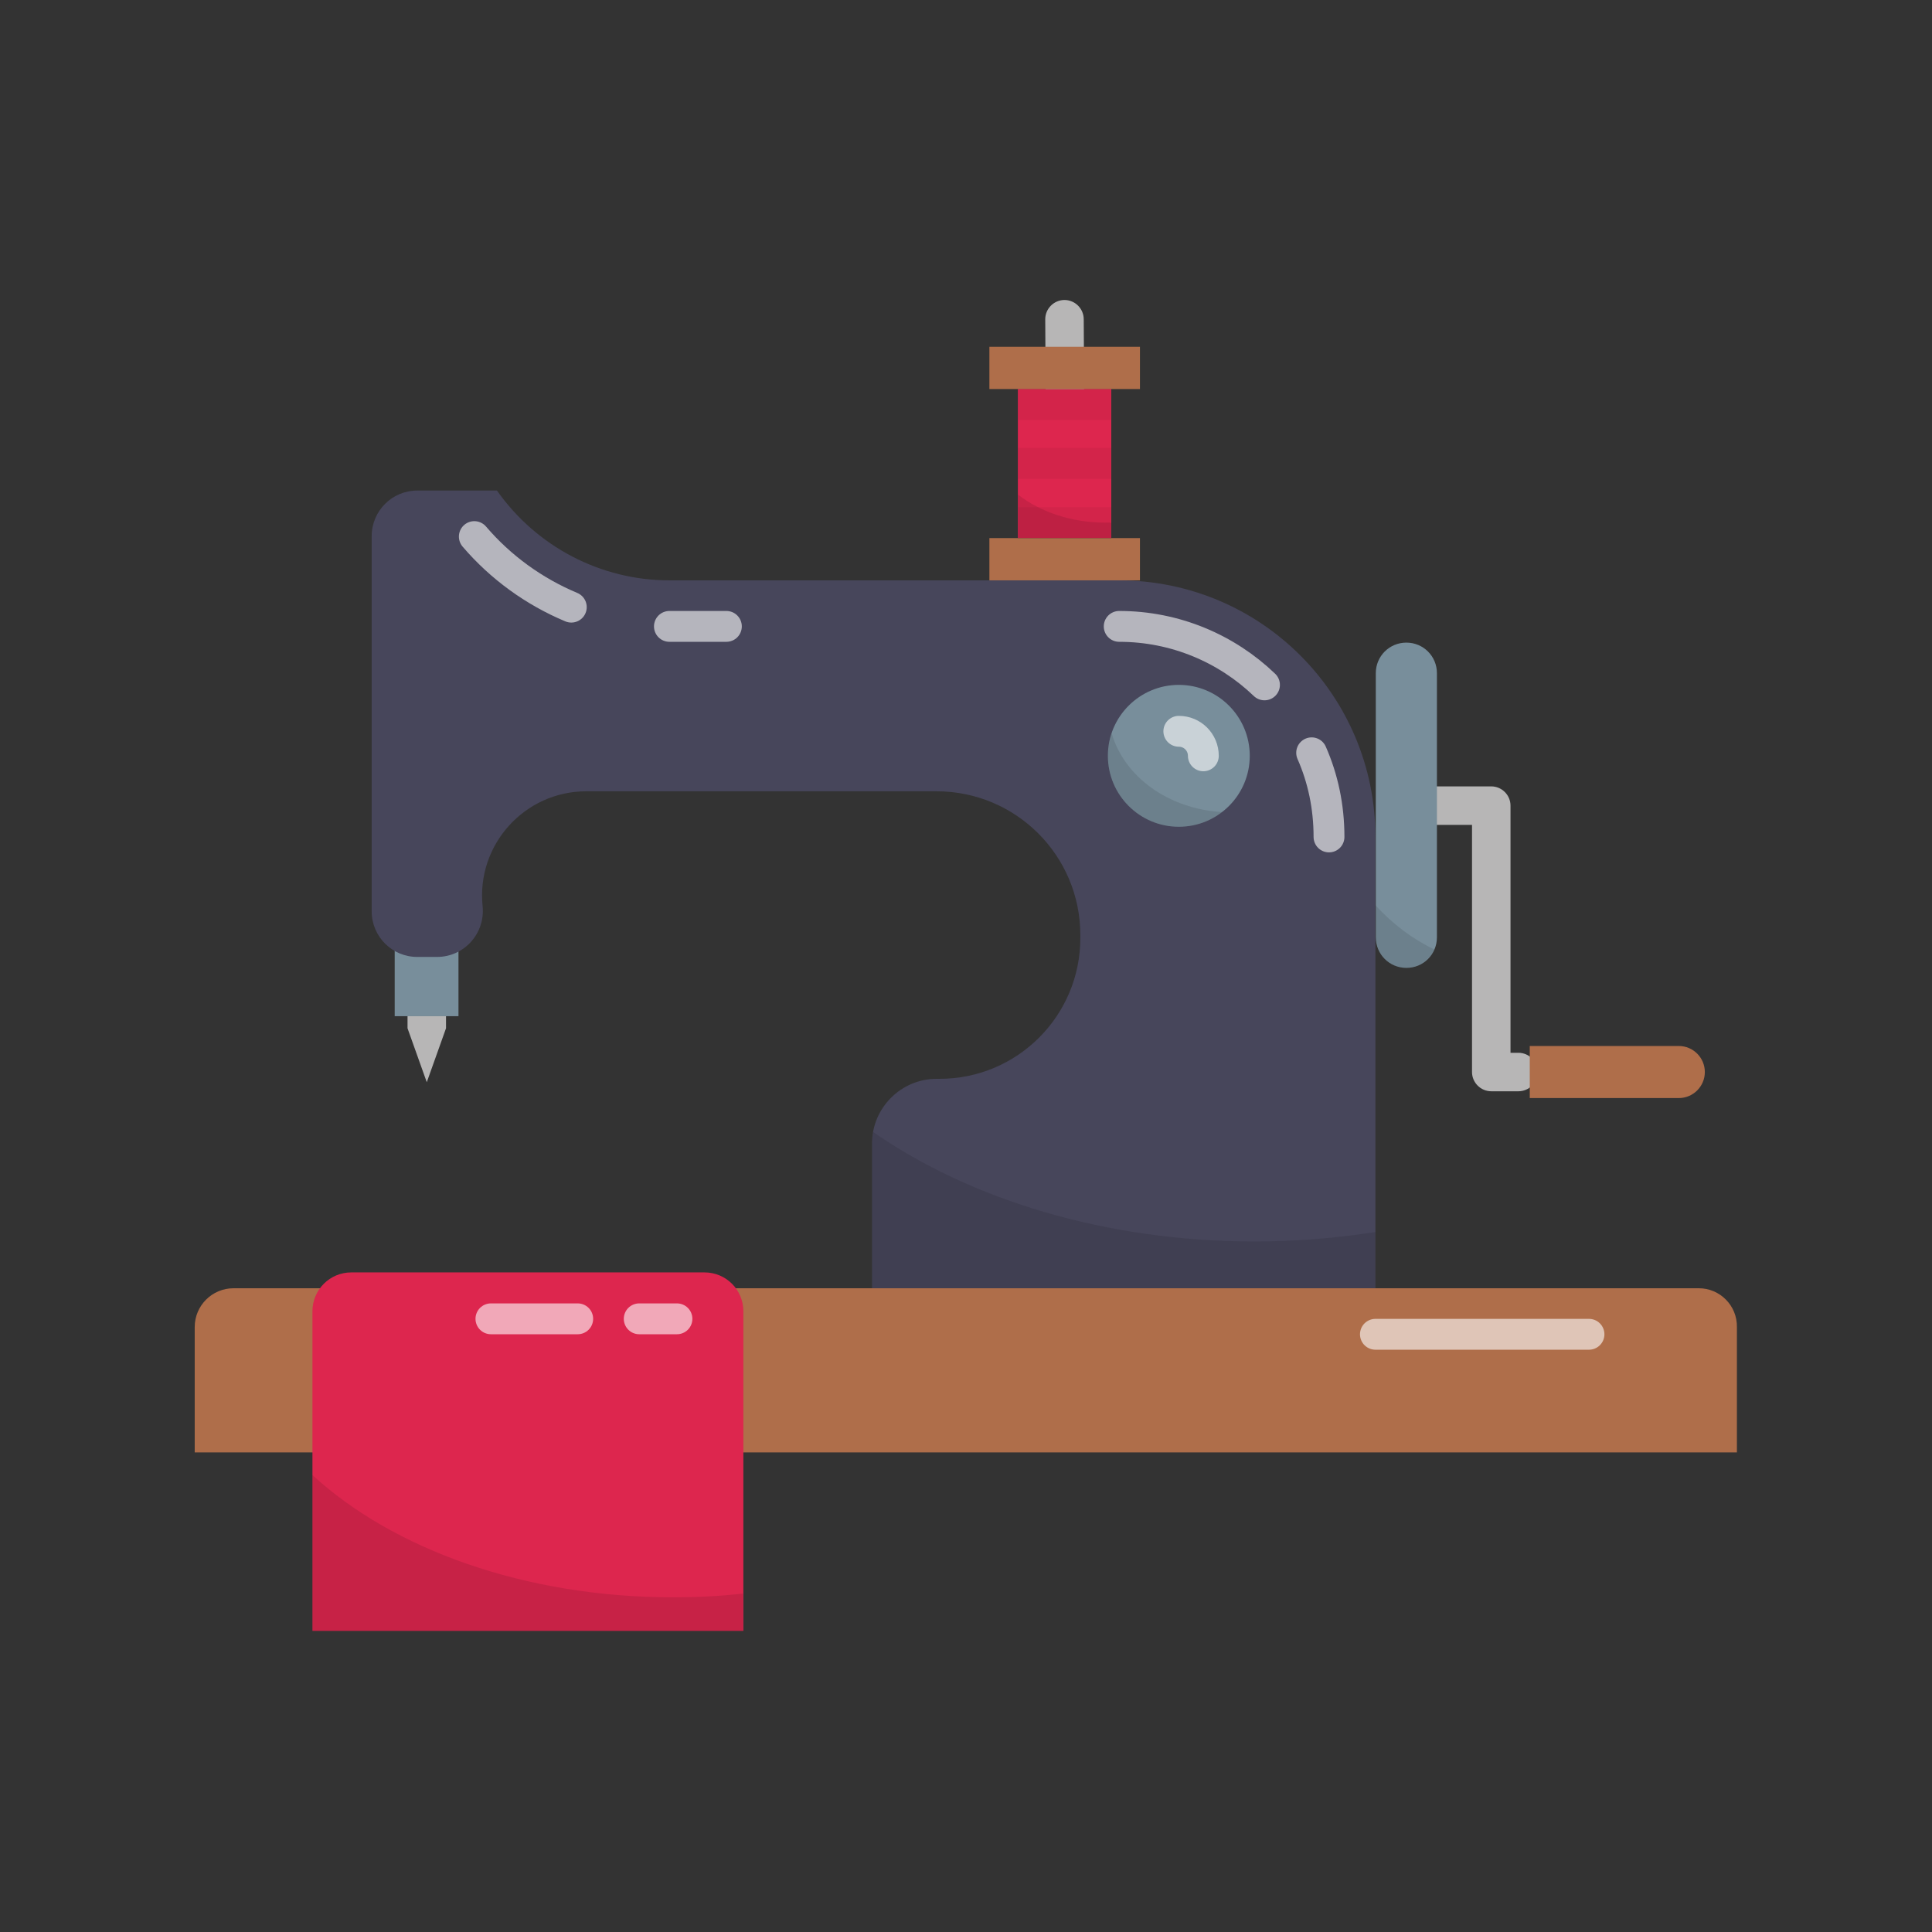 <?xml version="1.0" encoding="utf-8"?>
<!-- Generator: Adobe Illustrator 25.2.3, SVG Export Plug-In . SVG Version: 6.00 Build 0)  -->
<svg version="1.1" id="Layer_1" xmlns="http://www.w3.org/2000/svg" xmlns:xlink="http://www.w3.org/1999/xlink" x="0px" y="0px"
	 viewBox="0 0 512 512" enable-background="new 0 0 512 512" xml:space="preserve">
<rect x="0" y="0" width="512" height="512" fill="#333333" stroke="none"/>
<g>
	<rect x="104.6" y="249.7" fill="#788E9B" width="16.9" height="19.6"/>
	<g>
		<polygon fill="#B7B6B6" points="118.2,272.5 113.1,286.8 108,272.5 108,269.3 118.2,269.3 		"/>
	</g>
	<path fill="#47465B" d="M364.5,341.4V221.8c0-37.6-30.4-68-68-68H177.4c-18.2,0-35.2-8.9-45.7-23.8l0,0h-21.1
		c-6.7,0-12.1,5.4-12.1,12.1v99.4c0,6.7,5.4,12.1,12.1,12.1h5.2c7.2,0,12.8-6.2,12.1-13.4l0,0c-1.7-16.3,11.1-30.5,27.5-30.5h92.8
		c21,0,38.1,17,38.1,38.1v0.8c0,20.6-16.7,37.3-37.3,37.3l-0.8,0c-9.4,0-17.1,7.7-17.1,17.1v38.5H364.5z"/>
	
		<path opacity="0.6" fill="none" stroke="#FFFFFF" stroke-width="8.175" stroke-linecap="round" stroke-linejoin="round" stroke-miterlimit="10" d="
		M125.7,142.2c7,8.2,15.9,14.6,25.7,18.7"/>
	
		<path opacity="0.6" fill="none" stroke="#FFFFFF" stroke-width="8.175" stroke-linecap="round" stroke-linejoin="round" stroke-miterlimit="10" d="
		M347.6,199.5c3,6.8,4.6,14.3,4.6,22.3"/>
	
		<path opacity="0.6" fill="none" stroke="#FFFFFF" stroke-width="8.175" stroke-linecap="round" stroke-linejoin="round" stroke-miterlimit="10" d="
		M296.6,166c14.9,0,28.5,5.9,38.5,15.5"/>
	
		<line opacity="0.6" fill="none" stroke="#FFFFFF" stroke-width="8.175" stroke-linecap="round" stroke-linejoin="round" stroke-miterlimit="10" x1="177.4" y1="166" x2="192.5" y2="166"/>
	<path fill="#AF6E4A" d="M450.2,341.4H61.9c-5.7,0-10.3,4.6-10.3,10.3v33.2h408.7v-33.2C460.4,346,455.8,341.4,450.2,341.4z"/>
	
		<line opacity="0.6" fill="none" stroke="#FFFFFF" stroke-width="8.175" stroke-linecap="round" stroke-linejoin="round" stroke-miterlimit="10" x1="364.5" y1="353.6" x2="421.1" y2="353.6"/>
	<g>
		<path fill="#B7B6B6" d="M402.4,289.2h-7.2c-2.8,0-5.1-2.3-5.1-5.1v-65.5h-9.3c-2.8,0-5.1-2.3-5.1-5.1c0-2.8,2.3-5.1,5.1-5.1h14.4
			c2.8,0,5.1,2.3,5.1,5.1V279h2.1c2.8,0,5.1,2.3,5.1,5.1C407.5,286.9,405.2,289.2,402.4,289.2z"/>
	</g>
	<path opacity="0.1" d="M364.5,326.5v14.9H231.1v-38.5c0-1,0.1-2,0.3-2.9c25.8,17.9,61.6,29,101.1,29
		C343.5,329,354.2,328.1,364.5,326.5z"/>
	<circle fill="#788E9B" cx="312.4" cy="200.3" r="18.8"/>
	
		<path opacity="0.6" fill="none" stroke="#FFFFFF" stroke-width="8.175" stroke-linecap="round" stroke-linejoin="round" stroke-miterlimit="10" d="
		M312.4,193.8c3.6,0,6.5,2.9,6.5,6.5"/>
	<path fill="#788E9B" d="M372.7,170.3L372.7,170.3c-4.5,0-8.1,3.6-8.1,8.1v70c0,4.5,3.6,8.1,8.1,8.1h0c4.5,0,8.1-3.6,8.1-8.1v-70
		C380.8,173.9,377.2,170.3,372.7,170.3z"/>
	<path fill="#AF6E4A" d="M444.9,277.2h-39.5V291h39.5c3.8,0,6.9-3.1,6.9-6.9v0C451.8,280.3,448.7,277.2,444.9,277.2z"/>
	<path fill="#DD264E" d="M196.9,432.2H82.8v-84.7c0-5.7,4.6-10.3,10.3-10.3h93.6c5.7,0,10.3,4.6,10.3,10.3V432.2z"/>
	
		<line opacity="0.6" fill="none" stroke="#FFFFFF" stroke-width="8.175" stroke-linecap="round" stroke-linejoin="round" stroke-miterlimit="10" x1="130.1" y1="349.5" x2="153.1" y2="349.5"/>
	
		<line opacity="0.6" fill="none" stroke="#FFFFFF" stroke-width="8.175" stroke-linecap="round" stroke-linejoin="round" stroke-miterlimit="10" x1="169.4" y1="349.5" x2="179.4" y2="349.5"/>
	<rect x="269.8" y="103.1" fill="#E91E63" width="24.7" height="39.5"/>
	<rect x="269.8" y="103.1" fill="#DD264E" width="24.7" height="39.5"/>
	<rect x="262.2" y="142.6" fill="#AF6E4A" width="39.9" height="11.2"/>
	<g>
		<path fill="#B7B6B6" d="M277.1,103.1L277,84.6c0-2.8,2.3-5.1,5.1-5.1l0,0c2.8,0,5.1,2.3,5.1,5.1l0.1,18.5L277.1,103.1z"/>
	</g>
	<rect x="262.2" y="91.9" fill="#AF6E4A" width="39.9" height="11.2"/>
	<path opacity="0.1" d="M178.4,423.3c-39.4,0-74.3-12.8-95.6-32.4v41.3h114.1v-9.9C190.9,423,184.7,423.3,178.4,423.3z"/>
	<path opacity="0.1" d="M294.6,194.3c-0.6,1.9-1,3.9-1,6c0,10.4,8.4,18.8,18.8,18.8c4.3,0,8.3-1.5,11.5-3.9
		C309.6,214.4,297.9,205.8,294.6,194.3z"/>
	<g opacity="5.000000e-02">
		<rect x="269.8" y="103.1" width="24.7" height="8.2"/>
	</g>
	<g opacity="5.000000e-02">
		<rect x="269.8" y="134.4" width="24.7" height="8.2"/>
	</g>
	<g opacity="5.000000e-02">
		<rect x="269.8" y="118.7" width="24.7" height="8.2"/>
	</g>
	<path opacity="0.1" d="M293,138.5c-9.1,0-17.2-2.8-23.2-7.4v3.4h0v8.2h0h24.7h0v-4.1C294,138.4,293.5,138.5,293,138.5z"/>
	<path opacity="0.1" d="M364.5,239.9v8.5c0,4.5,3.6,8.1,8.1,8.1h0c3.3,0,6.2-2,7.5-4.9C374.4,248.9,369.1,244.9,364.5,239.9z"/>
</g>
</svg>
